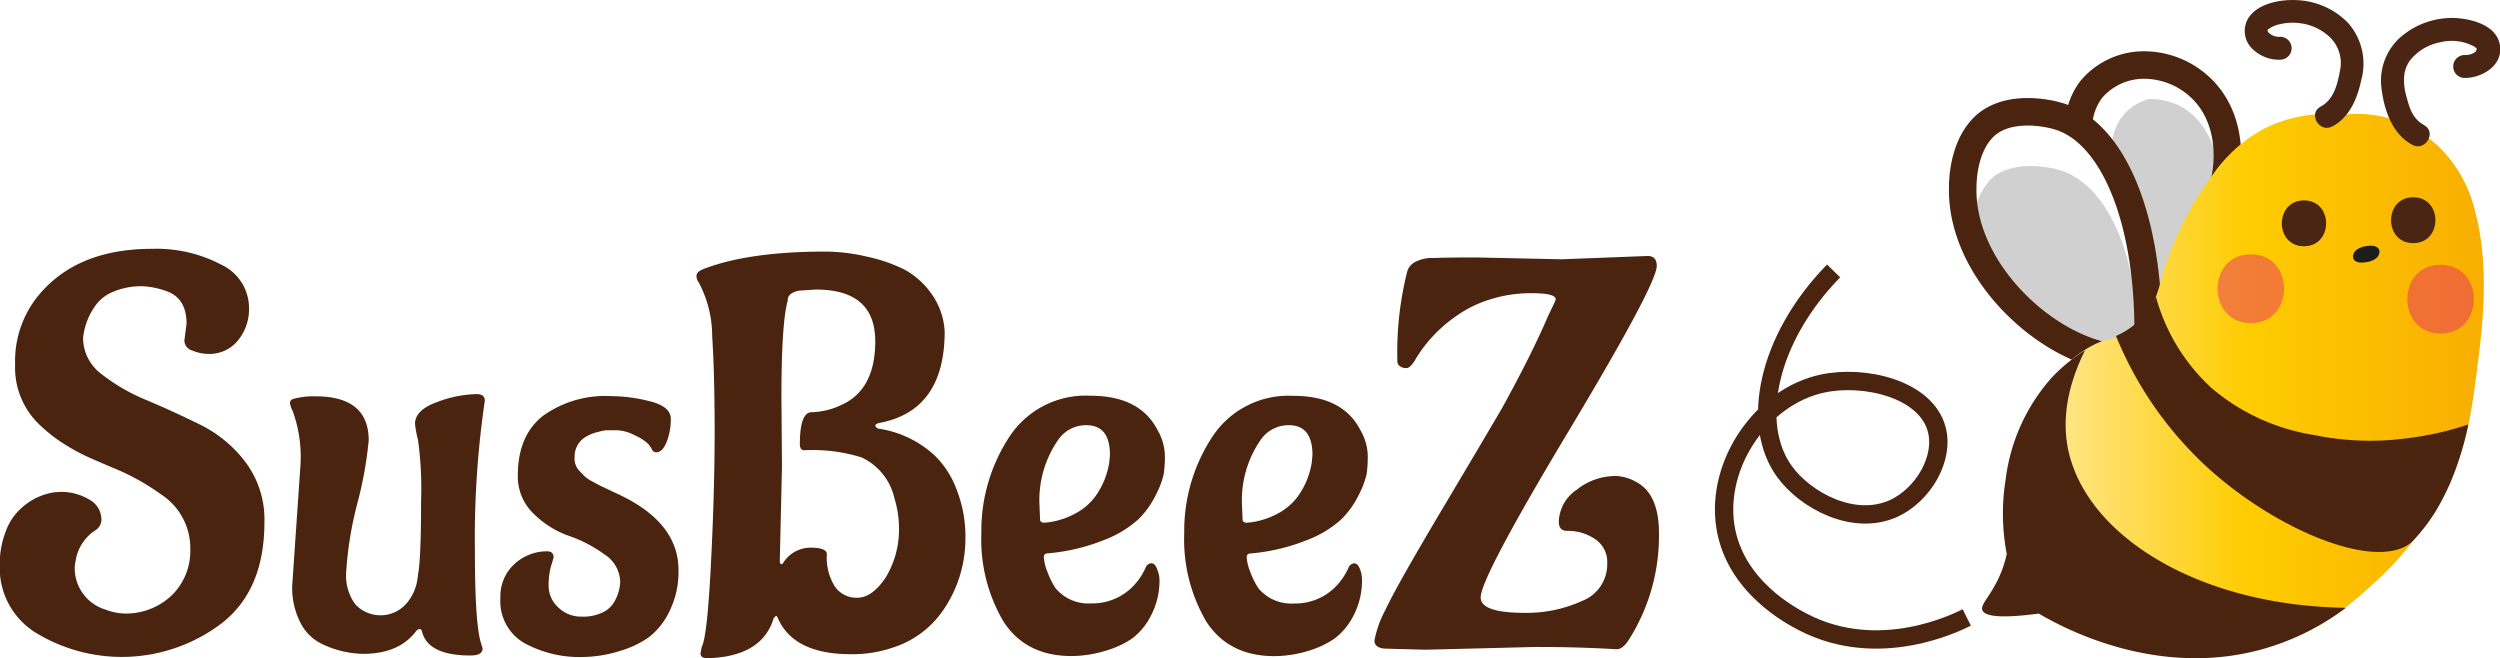 <svg xmlns="http://www.w3.org/2000/svg" xmlns:xlink="http://www.w3.org/1999/xlink" id="Layer_1" data-name="Layer 1" viewBox="0 0 272.58 71.76"><defs><style>.cls-1{fill:#4a240f;}.cls-2{fill:#d1d0d1;}.cls-3,.cls-4{fill:none;stroke:#4a240f;stroke-miterlimit:10;}.cls-3{stroke-width:3px;}.cls-4{stroke-width:2px;}.cls-5{fill:url(#Gold);}.cls-6{fill:#1d1d1b;}.cls-7{fill:#4a2513;}.cls-8{opacity:0.45;}.cls-9{fill:#e71d73;}</style><linearGradient id="Gold" x1="322.83" y1="144.32" x2="374.19" y2="144.32" gradientUnits="userSpaceOnUse"><stop offset="0" stop-color="#ffeba9"></stop><stop offset="0.5" stop-color="#fecc00"></stop><stop offset="1" stop-color="#f8ae00"></stop></linearGradient></defs><path class="cls-1" d="M123.48,139.52l.24-1.86q0-2.76-2.16-3.54a9.21,9.21,0,0,0-2.58-.54h-.06a7.83,7.83,0,0,0-3.12.57,4.45,4.45,0,0,0-1.92,1.41,7.35,7.35,0,0,0-1.44,3.66,4.92,4.92,0,0,0,2,3.93,20.54,20.54,0,0,0,5,2.88q2.91,1.23,5.82,2.67a13.85,13.85,0,0,1,4.95,4.14,10.44,10.44,0,0,1,2,6.48q0,7.38-4.65,11a18,18,0,0,1-20.34,1,8.3,8.3,0,0,1-3.87-7.17v-.06a10,10,0,0,1,.69-3.87,6.09,6.09,0,0,1,1.65-2.43,6.75,6.75,0,0,1,3.6-1.74L110,156a5.93,5.93,0,0,1,3.06.81,2.5,2.5,0,0,1,1.38,2.25,1.4,1.4,0,0,1-.78,1.2,4.89,4.89,0,0,0-2,3.06l-.12.66a4.71,4.71,0,0,0,3.36,4.86,6.19,6.19,0,0,0,1.92.42,7.24,7.24,0,0,0,5.31-2,6.77,6.77,0,0,0,2-5,7,7,0,0,0-3.12-5.94A25.52,25.52,0,0,0,116,153.5q-2.73-1.14-3.69-1.62t-2-1.14a16.39,16.39,0,0,1-2.4-1.86,8.59,8.59,0,0,1-2.88-6.81,11.25,11.25,0,0,1,2.34-7.23q4.2-5.34,12.6-5.34a15.18,15.18,0,0,1,7.5,1.71,5.22,5.22,0,0,1,3.06,4.71,5.35,5.35,0,0,1-1.23,3.6,4,4,0,0,1-3.15,1.44,4.59,4.59,0,0,1-1.77-.36A1.17,1.17,0,0,1,123.48,139.52Z" transform="translate(-103.38 -102.37)"></path><path class="cls-1" d="M156.24,146.06a103.47,103.47,0,0,0-1.08,16.5q0,7.38.6,9.72l.24.78q0,.78-1.32.78c-3.08,0-4.84-.87-5.28-2.58q-.06-.3-.27-.3a.5.5,0,0,0-.39.24c-1.24,1.63-3.16,2.46-5.76,2.46a10.73,10.73,0,0,1-4.5-1.08,5.11,5.11,0,0,1-2.34-2.31,8.36,8.36,0,0,1-.9-4.05l.9-13.14a14.68,14.68,0,0,0-.84-5.88,3,3,0,0,1-.3-.84.47.47,0,0,1,.3-.48,8.42,8.42,0,0,1,2.46-.3q5.82,0,5.82,4.8a41.8,41.8,0,0,1-1.23,6.84,39.33,39.33,0,0,0-1.23,7.59,5.29,5.29,0,0,0,1,3.45,3.75,3.75,0,0,0,5.55-.06,5.21,5.21,0,0,0,1.2-2.52l.18-1.26q.24-2.1.24-7.38a39.63,39.63,0,0,0-.33-6.69,11.17,11.17,0,0,1-.33-1.77q0-1.5,2.4-2.37a12.84,12.84,0,0,1,4.32-.87Q156.24,145.34,156.24,146.06Z" transform="translate(-103.38 -102.37)"></path><path class="cls-1" d="M177.36,164.54a9.69,9.69,0,0,1-1,4.5,7.73,7.73,0,0,1-2.25,2.82,10.45,10.45,0,0,1-3,1.44A13.88,13.88,0,0,1,167,174a12.53,12.53,0,0,1-6.48-1.53,5.26,5.26,0,0,1-2.58-4.89,4.8,4.8,0,0,1,1.08-3.24,5.24,5.24,0,0,1,4-1.86q.72,0,.72.66s-.09.35-.27.93a7.51,7.51,0,0,0-.27,2.19,3.18,3.18,0,0,0,1.05,2.34,3.52,3.52,0,0,0,2.55,1,4.86,4.86,0,0,0,2.4-.51,2.89,2.89,0,0,0,1.26-1.29,4.58,4.58,0,0,0,.54-2,3.65,3.65,0,0,0-1.74-3,14.55,14.55,0,0,0-3.84-2,10.32,10.32,0,0,1-3.84-2.4,5.6,5.6,0,0,1-1.74-4.2q0-4.32,2.73-6.48a11.63,11.63,0,0,1,7.41-2.16,17.48,17.48,0,0,1,4.29.57q2.25.57,2.25,1.92a6.72,6.72,0,0,1-.45,2.49q-.45,1.14-1.11,1.14a.47.47,0,0,1-.48-.27,2.85,2.85,0,0,0-.42-.63,5,5,0,0,0-1.44-.93,4.54,4.54,0,0,0-2-.57q-.81,0-1.08,0t-.93.18a4.52,4.52,0,0,0-1.2.45,2.48,2.48,0,0,0-1.38,2.28,2,2,0,0,0,.42,1.41l.66.69a3.93,3.93,0,0,0,.84.57l.84.45,1.08.51,1.08.51Q177.36,159.38,177.36,164.54Z" transform="translate(-103.38 -102.37)"></path><path class="cls-1" d="M179.76,173.6l.12-.66q.6-1.08,1-8.79t.42-14.4q0-6.69-.27-10.74a12.4,12.4,0,0,0-1.47-5.85,1.12,1.12,0,0,1-.24-.72q0-.42.72-.72,4.92-1.92,13.38-1.92a20.29,20.29,0,0,1,4.56.57,16.94,16.94,0,0,1,4.05,1.41,8.68,8.68,0,0,1,2.88,2.58,7.77,7.77,0,0,1,1.47,4.14q0,8.7-7.2,10-.36.12-.36.27t.3.33a11.45,11.45,0,0,1,6.24,3,10,10,0,0,1,2.28,3.54,14,14,0,0,1,1,5.52,13.75,13.75,0,0,1-2.34,7.62,10.5,10.5,0,0,1-5.58,4.2,13.63,13.63,0,0,1-4.56.72q-6.3,0-8-4-.06-.18-.18-.18l-.24.24q-1.26,4.2-7.2,4.38Q179.76,174.14,179.76,173.6Zm8.82-27.84.06,7.5-.24,10.38q.06.24.18.24a.19.19,0,0,0,.18-.12,3.55,3.55,0,0,1,3-1.68q1.77,0,1.77.72a6,6,0,0,0,.87,3.51,2.84,2.84,0,0,0,2.46,1.23q1.59,0,3.06-2.16a10.08,10.08,0,0,0,1.47-5.76,10.76,10.76,0,0,0-.48-2.88,6.47,6.47,0,0,0-3.6-4.5,18,18,0,0,0-6.24-.78q-.48,0-.48-.66,0-3.36,1.2-3.48a8.1,8.1,0,0,0,3.42-.84q3.6-1.68,3.6-6.9,0-5.64-6.48-5.64l-1.86.12q-1.08.24-1.2.9v.18Q188.58,137.54,188.58,145.76Z" transform="translate(-103.38 -102.37)"></path><path class="cls-1" d="M229.8,165.5a8.22,8.22,0,0,1-.93,4,7.12,7.12,0,0,1-2.1,2.52A10.14,10.14,0,0,1,224,173.3a13,13,0,0,1-3.78.6q-5,0-7.44-3.78a17.67,17.67,0,0,1-2.4-9.63,18.65,18.65,0,0,1,3-10.41,9.93,9.93,0,0,1,8.91-4.56q5.4,0,7.32,3.78a5.75,5.75,0,0,1,.78,2.73,13.57,13.57,0,0,1-.12,2,9.31,9.31,0,0,1-.84,2.25,9.78,9.78,0,0,1-1.92,2.7,11.86,11.86,0,0,1-3.78,2.28,21.4,21.4,0,0,1-6.06,1.44q-.48,0-.48.42a5.07,5.07,0,0,0,.39,1.59,8.59,8.59,0,0,0,.87,1.77,4.66,4.66,0,0,0,3.9,1.68,6.18,6.18,0,0,0,4.38-1.68,6.93,6.93,0,0,0,1.56-2.22.72.72,0,0,1,.63-.48q.39,0,.63.66A3.26,3.26,0,0,1,229.8,165.5Zm-13.08-8,.06,1.5q0,.36.48.36a8.37,8.37,0,0,0,3.36-1,6.45,6.45,0,0,0,2.16-1.83,8.6,8.6,0,0,0,1.56-3.84l.06-.72q0-3.24-2.58-3.24a3.67,3.67,0,0,0-3.12,1.68A11.53,11.53,0,0,0,216.72,157.52Z" transform="translate(-103.38 -102.37)"></path><path class="cls-1" d="M251.88,165.5a8.22,8.22,0,0,1-.93,4,7.12,7.12,0,0,1-2.1,2.52,10.14,10.14,0,0,1-2.73,1.29,13,13,0,0,1-3.78.6q-5,0-7.44-3.78a17.67,17.67,0,0,1-2.4-9.63,18.65,18.65,0,0,1,3-10.41,9.93,9.93,0,0,1,8.91-4.56q5.4,0,7.32,3.78a5.75,5.75,0,0,1,.78,2.73,13.57,13.57,0,0,1-.12,2,9.31,9.31,0,0,1-.84,2.25,9.78,9.78,0,0,1-1.92,2.7,11.86,11.86,0,0,1-3.78,2.28,21.4,21.4,0,0,1-6.06,1.44q-.48,0-.48.42a5.07,5.07,0,0,0,.39,1.59,8.59,8.59,0,0,0,.87,1.77,4.66,4.66,0,0,0,3.9,1.68,6.18,6.18,0,0,0,4.38-1.68,6.93,6.93,0,0,0,1.56-2.22.72.72,0,0,1,.63-.48q.39,0,.63.66A3.26,3.26,0,0,1,251.88,165.5Zm-13.08-8,.06,1.5q0,.36.48.36a8.37,8.37,0,0,0,3.36-1,6.45,6.45,0,0,0,2.16-1.83,8.6,8.6,0,0,0,1.56-3.84l.06-.72q0-3.24-2.58-3.24a3.67,3.67,0,0,0-3.12,1.68A11.53,11.53,0,0,0,238.8,157.52Z" transform="translate(-103.38 -102.37)"></path><path class="cls-1" d="M273.66,130.64l9.36-.36q1,0,1,1.08,0,2-9.6,18t-9.6,18.15q0,1.68,4.8,1.68a14.57,14.57,0,0,0,6.24-1.29,4.29,4.29,0,0,0,2.76-4.11,3,3,0,0,0-1.32-2.64,5.3,5.3,0,0,0-3.06-.9q-.9,0-.9-1a4.34,4.34,0,0,1,1.95-3.48,6.8,6.8,0,0,1,4.23-1.5,4.75,4.75,0,0,1,2.28.66q2.46,1.32,2.46,5.58a21.14,21.14,0,0,1-3.3,11.64c-.44.67-.86,1-1.26,1h-.24q-4-.24-8.64-.24l-12,.3-4.5-.12q-1.08-.12-1.08-.87a11.22,11.22,0,0,1,1.17-3.3q1.17-2.55,6.24-11.07t6.51-11q3.24-5.88,5-10l.66-1.38A2,2,0,0,0,273,135q0-.66-2.58-.66a14.64,14.64,0,0,0-4.71.72,12.77,12.77,0,0,0-3.51,1.74,15.37,15.37,0,0,0-3.9,3.84l-.48.72q-.54,1-1,1.14h-.18a1,1,0,0,1-.63-.21.63.63,0,0,1-.27-.51,36,36,0,0,1,1.08-9.84,1.77,1.77,0,0,1,.72-.93,4,4,0,0,1,2.13-.51q1.53-.06,4.71-.06Z" transform="translate(-103.38 -102.37)"></path><path class="cls-2" d="M334.21,121.23a6,6,0,0,1,.49-6.07,5.59,5.59,0,0,1,3-2,7.32,7.32,0,0,1,3.48.83c4.4,2.38,4.9,9.27,4.36,13.17a19.27,19.27,0,0,1-4,8.93,21.86,21.86,0,0,1-3.16,3.34" transform="translate(-103.38 -102.37)"></path><path class="cls-3" d="M330,116.1a7,7,0,0,1,1.41-4,7.52,7.52,0,0,1,5.69-2.64,9,9,0,0,1,6.39,2.64c2.93,2.91,3.57,7.88,1.66,12.58" transform="translate(-103.38 -102.37)"></path><path class="cls-2" d="M332.27,142.34a18.23,18.23,0,0,1-1.9-.53c-6-2.08-12.06-8.17-11.9-14.55a7.92,7.92,0,0,1,1.85-5.24c2.08-2.11,5.87-1.57,7.4-1.17,5.32,1.41,8.76,9.1,8.79,19.08" transform="translate(-103.38 -102.37)"></path><path class="cls-3" d="M332.85,141.2a16.76,16.76,0,0,1-2.13-.65c-6.73-2.53-13.52-10-13.34-17.73,0-.87.1-4.2,2.08-6.38,2.32-2.57,6.57-1.92,8.29-1.42,6,1.71,9.82,11.09,9.85,23.25" transform="translate(-103.38 -102.37)"></path><path class="cls-4" d="M317.82,169.69c-1,.5-9.54,4.83-17.88.49-1.26-.66-7.43-3.87-8.44-10.42-1.05-6.85,4-14.14,10.55-15.56,4.57-1,11.34.56,12.5,5,.84,3.2-1.5,7.12-4.68,8.6-4.4,2-9.67-.91-11.91-4-3.71-5.07-2-14.37,5.34-21.89" transform="translate(-103.38 -102.37)"></path><path class="cls-5" d="M373.22,125.31a14.62,14.62,0,0,0-2.53-5.35,12.87,12.87,0,0,0-12-5.06,15.07,15.07,0,0,0-8.49,1.52,16.11,16.11,0,0,0-5.56,5,35.92,35.92,0,0,0-5.46,10.82c0,.16-.14.64-.34,1.27a12.83,12.83,0,0,1-1.35,3.16,9.28,9.28,0,0,1-.73,1c-1.38,1.57-3.63,1.67-4.25,1.92-4.39,1.71-8.43,7.2-8.29,11.93a41.81,41.81,0,0,0,1.42,9.1c.09.28.45,1.25,0,1.82s-1.41.16-2.13.8a1.8,1.8,0,0,0-.5,2c.51.73,2-.18,4.65.5a5.92,5.92,0,0,1,1.41.51,7.24,7.24,0,0,1,2.83,3.43c1.27,2.14,3.93,2.72,7.69,3.54a23.29,23.29,0,0,0,10.51-.2c5.95-1.48,9.66-4.84,12.13-7.08a35.09,35.09,0,0,0,8.19-11c2.08-4.44,2.5-7.88,3.34-14.76C374.39,134.79,374.44,129.85,373.22,125.31Z" transform="translate(-103.38 -102.37)"></path><path class="cls-6" d="M360.84,131c.62,0,1.61-.18,1.9-.84s-.23-1-.83-1-1.61.18-1.9.84.22,1,.83,1Z" transform="translate(-103.38 -102.37)"></path><path class="cls-7" d="M354.59,129.22c3.21,0,3.22-5,0-5s-3.23,5,0,5Z" transform="translate(-103.38 -102.37)"></path><path class="cls-7" d="M366.5,128.88c3.22,0,3.23-5,0-5s-3.22,5,0,5Z" transform="translate(-103.38 -102.37)"></path><path class="cls-1" d="M355.7,149.8a30.22,30.22,0,0,0,10.24.34,33.28,33.28,0,0,0,6.56-1.49,31.51,31.51,0,0,1-1.14,4.21,25.88,25.88,0,0,1-1.65,3.89,19.4,19.4,0,0,1-3.4,4.75c-4,3.34-15.61-1.72-23-8.87A39.83,39.83,0,0,1,334.09,139a8.53,8.53,0,0,0,2.26-1.44,8.65,8.65,0,0,0,2.09-2.85,21,21,0,0,0,6.11,10A22.65,22.65,0,0,0,355.7,149.8Z" transform="translate(-103.38 -102.37)"></path><path class="cls-1" d="M330.72,140.56c-2.5,5-2.25,8.64-1.9,10.55,1.77,9.46,14,17.3,30.34,17.53a27.48,27.48,0,0,1-8.32,4.28c-11.92,3.72-22.6-2.14-25.17-3.65-4.6.61-5.94.21-6.15-.38s.66-1.25,1.66-3.25a12.35,12.35,0,0,0,1-2.87,23.27,23.27,0,0,1-.12-8.11,20.42,20.42,0,0,1,5.1-11.2A18.93,18.93,0,0,1,330.72,140.56Z" transform="translate(-103.38 -102.37)"></path><g class="cls-8"><path class="cls-9" d="M348.79,137.6c4.83,0,4.84-7.5,0-7.5s-4.83,7.5,0,7.5Z" transform="translate(-103.38 -102.37)"></path></g><g class="cls-8"><path class="cls-9" d="M369.48,138.74c4.83,0,4.84-7.5,0-7.5s-4.83,7.5,0,7.5Z" transform="translate(-103.38 -102.37)"></path></g><path class="cls-7" d="M367.68,116c-1.25-.67-1.6-1.86-1.93-3.15a6,6,0,0,1-.22-2.34,3.41,3.41,0,0,1,.66-1.61,5.57,5.57,0,0,1,3.3-1.93,5.13,5.13,0,0,1,3.74.52s.08.09.2.19h0c0,.06.05.06,0,0s0-.06,0,.07,0-.22,0-.06,0-.18,0,0a.75.75,0,0,1-.05.16c.06-.12,0,0,0,0s-.13.16,0,.08-.11.09-.13.1a1.06,1.06,0,0,1-.25.16,1.91,1.91,0,0,1-.89.18,1.25,1.25,0,0,0,0,2.5c1.91,0,4.17-1.36,3.85-3.53s-2.93-2.87-4.75-3a8.6,8.6,0,0,0-6,2,6.32,6.32,0,0,0-2.17,5.65c.28,2.36,1.15,5,3.37,6.17,1.42.76,2.68-1.4,1.26-2.15Z" transform="translate(-103.38 -102.37)"></path><path class="cls-7" d="M357.65,116.17c1.93-1,2.77-3.1,3.2-5.14a6.7,6.7,0,0,0-1.5-6.21,8.29,8.29,0,0,0-5.68-2.44c-1.81-.07-4.37.42-5.28,2.2a2.7,2.7,0,0,0,.46,3,4.11,4.11,0,0,0,3.14,1.3,1.25,1.25,0,0,0,0-2.5,1.66,1.66,0,0,1-1.29-.47c.11.12-.06-.1-.09-.15.09.17,0-.06,0-.13s0,.17,0,0-.08.17,0,0c0,0,.08-.06,0,0A3.12,3.12,0,0,1,352,105a6,6,0,0,1,2.07-.11,5.75,5.75,0,0,1,3.43,1.62,3.93,3.93,0,0,1,1,3.63c-.28,1.5-.68,3.09-2.09,3.85s-.16,2.91,1.26,2.16Z" transform="translate(-103.38 -102.37)"></path></svg>